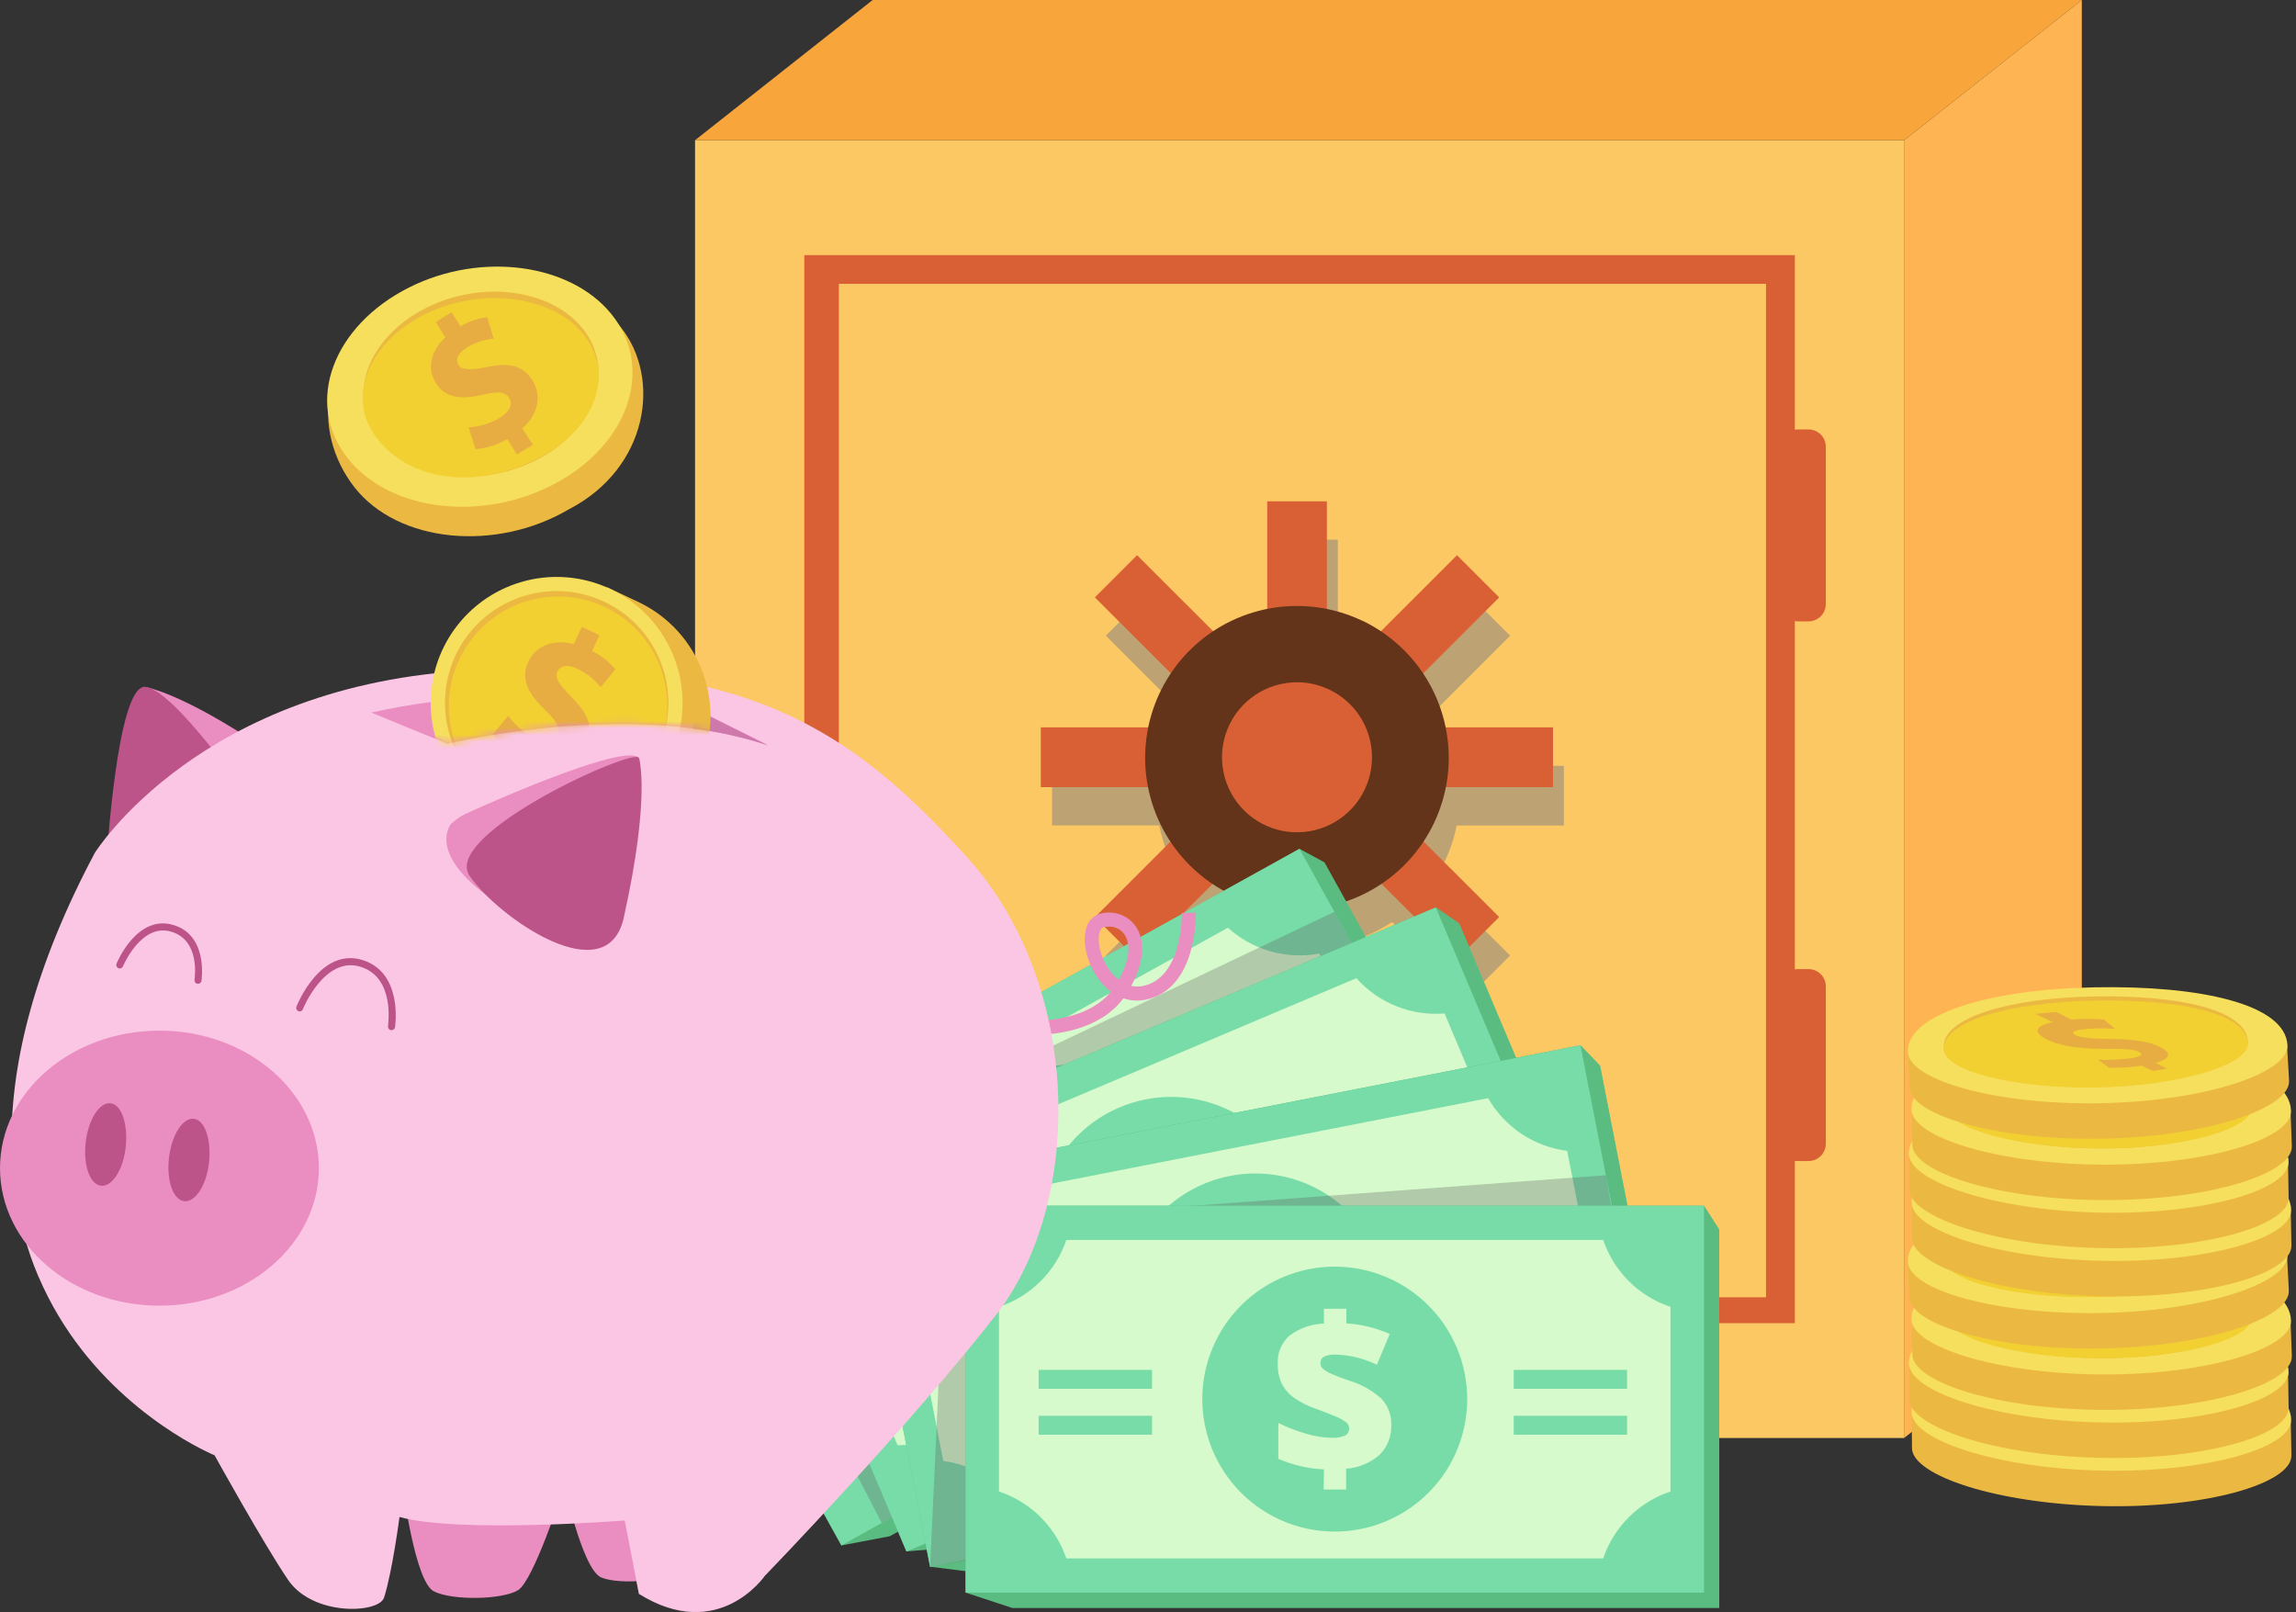 <svg width="339" height="238" viewBox="0 0 339 238" fill="none" xmlns="http://www.w3.org/2000/svg">
<rect x="0" y="0" width="339" height="238" fill="#333333" stroke="none"/>
<path d="M307.373 191.592L281.141 212.291V20.699L307.373 0V191.592Z" fill="#FFB453"/>
<path d="M281.151 20.699H102.621V212.291H281.151V20.699Z" fill="#FCC864"/>
<path d="M281.143 20.699H102.621L128.845 0H307.375L281.143 20.699Z" fill="#F8A63C"/>
<path d="M265.005 195.338V37.664H118.754V195.338H265.005ZM260.748 191.519H123.856V41.905H260.748V191.519Z" fill="#D96034"/>
<path d="M262.867 89.183C262.869 89.859 263.139 90.507 263.617 90.985C264.095 91.463 264.742 91.732 265.418 91.734H267.034C267.708 91.73 268.354 91.46 268.83 90.982C269.306 90.504 269.574 89.858 269.576 89.183V65.941C269.574 65.268 269.306 64.622 268.829 64.146C268.353 63.669 267.707 63.401 267.034 63.398H265.418C264.743 63.398 264.096 63.666 263.617 64.143C263.139 64.619 262.869 65.266 262.867 65.941V89.183Z" fill="#D96034"/>
<path d="M262.867 168.855C262.869 169.531 263.139 170.179 263.617 170.657C264.095 171.135 264.742 171.404 265.418 171.406H267.034C267.708 171.402 268.354 171.131 268.83 170.654C269.306 170.176 269.574 169.53 269.576 168.855V145.605C269.574 144.932 269.305 144.287 268.829 143.812C268.352 143.337 267.706 143.07 267.034 143.07H265.418C264.745 143.07 264.098 143.337 263.62 143.812C263.142 144.287 262.872 144.931 262.867 145.605V168.855Z" fill="#D96034"/>
<g style="mix-blend-mode:multiply" opacity="0.4">
<path d="M230.909 121.865V113.052H215.089C214.52 110.191 213.394 107.469 211.776 105.042L222.966 93.852L216.729 87.624L205.547 98.814C203.118 97.193 200.394 96.067 197.529 95.501V79.672H188.708V95.492C185.846 96.059 183.124 97.185 180.698 98.805L169.508 87.615L163.279 93.844L174.469 105.034C172.851 107.461 171.725 110.183 171.156 113.044H155.336V121.857H171.156C171.727 124.72 172.852 127.444 174.469 129.875L163.279 141.057L169.516 147.294L180.707 136.103C183.129 137.725 185.848 138.852 188.708 139.417V155.245H197.521V139.425C200.384 138.854 203.108 137.729 205.539 136.112L216.721 147.302L222.958 141.065L211.767 129.883C213.385 127.452 214.51 124.728 215.081 121.865H230.909Z" fill="#606B8B"/>
</g>
<path d="M195.911 74.008H187.098V149.589H195.911V74.008Z" fill="#D96034"/>
<path d="M215.122 81.963L161.668 135.398L167.899 141.631L221.352 88.196L215.122 81.963Z" fill="#D96034"/>
<path d="M229.297 107.387H153.707V116.2H229.297V107.387Z" fill="#D96034"/>
<path d="M229.297 107.387H153.707V116.2H229.297V107.387Z" fill="#D96034"/>
<path d="M167.886 81.957L161.656 88.191L215.119 141.617L221.349 135.383L167.886 81.957Z" fill="#D96034"/>
<path d="M213.905 111.821C213.915 116.256 212.609 120.595 210.151 124.288C207.694 127.98 204.197 130.861 200.102 132.565C196.006 134.268 191.498 134.719 187.146 133.859C182.795 132.999 178.797 130.867 175.658 127.734C172.518 124.601 170.379 120.606 169.511 116.257C168.644 111.907 169.086 107.397 170.782 103.299C172.478 99.201 175.352 95.698 179.04 93.234C182.728 90.77 187.064 89.455 191.5 89.457C197.434 89.459 203.126 91.815 207.326 96.007C211.526 100.2 213.892 105.887 213.905 111.821Z" fill="#633419"/>
<path d="M177.255 97.539C180.074 94.718 183.667 92.796 187.578 92.017C191.489 91.238 195.543 91.637 199.228 93.162C202.913 94.688 206.062 97.272 208.278 100.587C210.494 103.903 211.677 107.802 211.677 111.79C211.677 115.778 210.494 119.676 208.278 122.992C206.062 126.307 202.913 128.891 199.228 130.417C195.543 131.942 191.489 132.341 187.578 131.562C183.667 130.783 180.074 128.861 177.255 126.04C173.478 122.26 171.355 117.134 171.355 111.79C171.355 106.445 173.478 101.319 177.255 97.539Z" fill="#633419"/>
<path d="M202.574 111.822C202.569 114.011 201.916 116.15 200.696 117.968C199.476 119.785 197.745 121.201 195.721 122.035C193.697 122.87 191.471 123.085 189.324 122.655C187.178 122.225 185.207 121.169 183.661 119.619C182.114 118.069 181.062 116.096 180.637 113.948C180.211 111.801 180.432 109.575 181.271 107.553C182.11 105.531 183.529 103.803 185.35 102.587C187.171 101.372 189.311 100.723 191.5 100.723C192.956 100.724 194.398 101.012 195.742 101.57C197.087 102.129 198.309 102.947 199.337 103.977C200.366 105.008 201.181 106.232 201.736 107.577C202.292 108.923 202.576 110.366 202.574 111.822Z" fill="#D96034"/>
<g style="mix-blend-mode:multiply" opacity="0.4">
<path d="M201.092 91.566C205.412 95.003 208.307 99.916 209.222 105.36C210.137 110.804 209.006 116.393 206.048 121.053C203.089 125.713 198.511 129.115 193.196 130.602C187.88 132.09 182.202 131.56 177.254 129.113C179.708 131.075 182.549 132.498 185.59 133.289C188.632 134.08 191.805 134.221 194.905 133.703C198.004 133.185 200.96 132.02 203.579 130.283C206.198 128.546 208.421 126.277 210.104 123.623C211.787 120.969 212.892 117.991 213.347 114.881C213.802 111.772 213.596 108.601 212.744 105.577C211.891 102.552 210.41 99.741 208.399 97.327C206.387 94.913 203.889 92.95 201.067 91.566H201.092Z" fill="#633419"/>
</g>
<path d="M222.651 176.169L131.39 226.786L124.225 228.153L96.527 178.207L191.864 125.32L195.55 127.316L222.651 176.169Z" fill="#5ABC80"/>
<g style="mix-blend-mode:multiply" opacity="0.5">
<path d="M195.553 127.316L191.867 125.32L219.565 175.266L222.655 176.169L195.553 127.316Z" fill="#5ABC80"/>
</g>
<path d="M191.86 125.308L96.527 178.195L124.237 228.143L219.569 175.256L191.86 125.308Z" fill="#78DCA8"/>
<path d="M181.3 136.957L111.98 175.406C112.409 177.797 112.279 180.255 111.599 182.588C110.919 184.92 109.709 187.063 108.062 188.85L121.315 212.688C123.706 212.234 126.17 212.342 128.513 213.001C130.855 213.661 133.013 214.855 134.816 216.49L204.103 178.082C203.67 175.687 203.799 173.224 204.478 170.887C205.158 168.55 206.371 166.403 208.021 164.614L194.768 140.775C192.381 141.221 189.923 141.109 187.586 140.446C185.25 139.784 183.098 138.59 181.3 136.957Z" fill="#D6FACB"/>
<path d="M175.148 167.248C177.025 170.63 177.856 174.492 177.538 178.347C177.219 182.202 175.764 185.875 173.358 188.903C170.951 191.931 167.701 194.177 164.018 195.358C160.335 196.539 156.384 196.601 152.666 195.536C148.947 194.472 145.628 192.328 143.128 189.377C140.627 186.426 139.058 182.8 138.619 178.958C138.179 175.115 138.889 171.228 140.659 167.789C142.428 164.349 145.178 161.512 148.56 159.636C150.806 158.39 153.275 157.598 155.826 157.306C158.378 157.015 160.962 157.228 163.431 157.935C165.9 158.642 168.205 159.828 170.216 161.426C172.226 163.024 173.902 165.002 175.148 167.248Z" fill="#78DCA8"/>
<path d="M161.683 186.57C159.609 187.606 157.363 188.251 155.056 188.475L152.489 183.837C153.929 183.781 155.36 183.587 156.763 183.257C158.033 183.002 159.26 182.567 160.407 181.965C161.021 181.67 161.561 181.243 161.989 180.714C162.113 180.528 162.18 180.308 162.18 180.084C162.18 179.86 162.113 179.641 161.989 179.455C161.907 179.301 161.788 179.17 161.644 179.072C161.5 178.974 161.334 178.912 161.161 178.892C160.586 178.82 160.005 178.82 159.43 178.892C158.668 178.966 157.649 179.107 156.382 179.306C155.167 179.517 153.929 179.556 152.704 179.422C151.773 179.319 150.88 178.992 150.103 178.469C149.311 177.875 148.665 177.107 148.215 176.225C147.804 175.572 147.545 174.837 147.456 174.071C147.367 173.306 147.451 172.53 147.701 171.802C148.437 170.114 149.675 168.694 151.246 167.735L150.186 165.821L153.077 164.223L154.12 166.111C156.118 165.158 158.269 164.569 160.473 164.372L161.02 169.267C158.934 169.38 156.894 169.927 155.032 170.874C154.471 171.134 153.982 171.526 153.607 172.017C153.51 172.177 153.458 172.36 153.458 172.547C153.458 172.734 153.51 172.917 153.607 173.077C153.683 173.221 153.788 173.348 153.917 173.448C154.046 173.548 154.194 173.619 154.352 173.657C154.853 173.725 155.36 173.725 155.86 173.657C156.539 173.607 157.442 173.475 158.585 173.268C160.392 172.855 162.269 172.855 164.076 173.268C164.755 173.485 165.383 173.835 165.924 174.297C166.466 174.759 166.911 175.324 167.232 175.96C167.652 176.647 167.925 177.415 168.032 178.213C168.139 179.012 168.078 179.824 167.854 180.598C167.247 182.332 166.082 183.815 164.54 184.814L166.031 187.506L163.141 189.113L161.683 186.57Z" fill="#D6FACB"/>
<path d="M193.701 152.02L179.062 160.141L180.417 162.582L195.055 154.461L193.701 152.02Z" fill="#78DCA8"/>
<path d="M196.994 157.934L182.355 166.055L183.71 168.496L198.348 160.375L196.994 157.934Z" fill="#78DCA8"/>
<path d="M132.362 186.034L117.723 194.152L119.076 196.593L133.716 188.475L132.362 186.034Z" fill="#78DCA8"/>
<path d="M135.651 191.964L121.012 200.082L122.365 202.523L137.005 194.405L135.651 191.964Z" fill="#78DCA8"/>
<g style="mix-blend-mode:multiply" opacity="0.3">
<path d="M219.561 175.262L130.189 224.843L105.887 177.962L197.015 134.609L219.561 175.262Z" fill="#5A5A5A"/>
</g>
<path d="M237.221 187.772L141.106 228.432L133.842 229.029L111.586 176.424L212 133.949L215.454 136.326L237.221 187.772Z" fill="#5ABC80"/>
<g style="mix-blend-mode:multiply" opacity="0.5">
<path d="M215.454 136.326L212 133.949L234.248 186.554L237.221 187.772L215.454 136.326Z" fill="#5ABC80"/>
</g>
<path d="M211.991 133.963L111.578 176.441L133.832 229.047L234.245 186.569L211.991 133.963Z" fill="#78DCA8"/>
<path d="M200.265 144.406L127.26 175.285C127.436 177.713 127.047 180.149 126.123 182.401C125.199 184.653 123.765 186.66 121.934 188.264L132.527 213.37C134.953 213.172 137.391 213.54 139.65 214.444C141.91 215.348 143.928 216.764 145.548 218.58L218.554 187.701C218.388 185.279 218.785 182.852 219.713 180.609C220.641 178.366 222.076 176.368 223.905 174.771L213.286 149.616C210.86 149.814 208.422 149.446 206.163 148.542C203.904 147.638 201.885 146.222 200.265 144.406Z" fill="#D6FACB"/>
<path d="M190.935 173.875C192.441 177.438 192.858 181.367 192.131 185.166C191.404 188.965 189.568 192.463 186.853 195.218C184.138 197.973 180.667 199.861 176.879 200.644C173.092 201.426 169.157 201.068 165.572 199.614C161.988 198.16 158.916 195.676 156.743 192.476C154.571 189.276 153.396 185.503 153.368 181.636C153.339 177.768 154.459 173.979 156.584 170.747C158.709 167.515 161.745 164.986 165.307 163.48C167.673 162.479 170.212 161.954 172.78 161.934C175.348 161.915 177.895 162.402 180.275 163.367C182.655 164.332 184.822 165.757 186.651 167.56C188.48 169.363 189.935 171.509 190.935 173.875Z" fill="#78DCA8"/>
<path d="M175.492 191.669C173.311 192.477 171.001 192.878 168.675 192.854L166.613 187.967C168.052 188.063 169.496 188.025 170.928 187.851C172.218 187.727 173.485 187.42 174.688 186.94C175.313 186.712 175.879 186.346 176.345 185.871C176.493 185.702 176.587 185.493 176.615 185.27C176.643 185.047 176.604 184.821 176.502 184.621C176.437 184.457 176.332 184.312 176.198 184.198C176.064 184.084 175.904 184.005 175.732 183.966C175.169 183.845 174.594 183.787 174.018 183.792C173.247 183.792 172.22 183.792 170.945 183.883C169.715 183.967 168.479 183.875 167.275 183.61C166.363 183.404 165.512 182.987 164.79 182.392C164.063 181.715 163.496 180.883 163.134 179.957C162.795 179.265 162.614 178.506 162.606 177.735C162.597 176.964 162.761 176.201 163.084 175.501C163.994 173.901 165.377 172.622 167.043 171.84L166.215 169.827L169.263 168.535L170.091 170.523C172.18 169.79 174.381 169.431 176.594 169.463V174.433C174.506 174.32 172.417 174.647 170.464 175.393C169.899 175.59 169.389 175.916 168.973 176.346C168.858 176.492 168.787 176.667 168.766 176.851C168.746 177.036 168.777 177.222 168.857 177.39C168.916 177.542 169.008 177.68 169.125 177.795C169.242 177.909 169.382 177.997 169.536 178.052C170.025 178.184 170.529 178.25 171.036 178.251C171.715 178.251 172.626 178.251 173.786 178.152C175.627 177.941 177.493 178.148 179.244 178.756C179.895 179.045 180.482 179.461 180.971 179.978C181.46 180.496 181.841 181.105 182.093 181.771C182.44 182.499 182.63 183.291 182.653 184.097C182.676 184.903 182.53 185.705 182.226 186.451C181.439 188.113 180.118 189.463 178.474 190.286L179.675 193.127L176.627 194.411L175.492 191.669Z" fill="#D6FACB"/>
<path d="M210.987 160.693L195.57 167.215L196.658 169.786L212.075 163.264L210.987 160.693Z" fill="#78DCA8"/>
<path d="M213.624 166.943L198.207 173.465L199.295 176.036L214.712 169.514L213.624 166.943Z" fill="#78DCA8"/>
<path d="M146.378 188.021L130.961 194.543L132.048 197.114L147.465 190.592L146.378 188.021Z" fill="#78DCA8"/>
<path d="M149.024 194.27L133.605 200.789L134.693 203.36L150.111 196.841L149.024 194.27Z" fill="#78DCA8"/>
<path d="M246.979 212.157L144.561 232.202L137.33 231.291L126.363 175.24L233.354 154.301L236.253 157.332L246.979 212.157Z" fill="#5ABC80"/>
<g style="mix-blend-mode:multiply" opacity="0.5">
<path d="M236.254 157.332L233.355 154.301L244.322 210.351L246.981 212.157L236.254 157.332Z" fill="#5ABC80"/>
</g>
<path d="M233.351 154.32L126.352 175.254L137.319 231.31L244.318 210.376L233.351 154.32Z" fill="#78DCA8"/>
<path d="M219.717 162.121L141.924 177.345C141.596 179.755 140.715 182.057 139.348 184.069C137.981 186.081 136.167 187.748 134.047 188.941L139.282 215.695C141.696 216.001 144.006 216.862 146.031 218.212C148.056 219.561 149.741 221.362 150.952 223.473L228.745 208.249C229.074 205.838 229.957 203.536 231.325 201.524C232.693 199.512 234.509 197.844 236.631 196.653L231.388 169.899C228.974 169.593 226.663 168.731 224.638 167.382C222.613 166.032 220.929 164.232 219.717 162.121Z" fill="#D6FACB"/>
<path d="M204.542 189.042C205.284 192.838 204.884 196.768 203.392 200.337C201.9 203.905 199.384 206.951 196.162 209.089C192.939 211.228 189.155 212.362 185.287 212.35C181.42 212.338 177.643 211.179 174.434 209.021C171.225 206.862 168.728 203.8 167.259 200.223C165.79 196.645 165.414 192.712 166.18 188.921C166.946 185.13 168.819 181.652 171.562 178.925C174.305 176.199 177.794 174.346 181.59 173.603C184.111 173.109 186.704 173.117 189.222 173.626C191.74 174.134 194.133 175.134 196.264 176.568C198.396 178.002 200.224 179.841 201.644 181.982C203.064 184.122 204.049 186.521 204.542 189.042Z" fill="#78DCA8"/>
<path d="M185.772 203.281C183.471 203.628 181.126 203.547 178.855 203.041L177.845 197.84C179.231 198.231 180.651 198.489 182.086 198.61C183.374 198.755 184.676 198.719 185.954 198.502C186.626 198.405 187.27 198.165 187.842 197.798C188.02 197.662 188.154 197.476 188.226 197.263C188.298 197.051 188.306 196.822 188.248 196.605C188.22 196.427 188.148 196.259 188.04 196.114C187.932 195.97 187.79 195.854 187.627 195.777C187.099 195.533 186.543 195.358 185.97 195.255C185.219 195.09 184.209 194.907 182.939 194.709C181.72 194.537 180.532 194.194 179.41 193.69C178.559 193.301 177.813 192.717 177.232 191.983C176.658 191.175 176.278 190.246 176.122 189.267C175.927 188.522 175.901 187.743 176.044 186.987C176.187 186.23 176.497 185.515 176.95 184.893C178.171 183.513 179.788 182.544 181.58 182.119L181.158 179.973L184.397 179.344L184.811 181.456C187.004 181.169 189.231 181.272 191.387 181.762L190.402 186.591C188.382 186.05 186.27 185.943 184.206 186.277C183.595 186.349 183.012 186.571 182.508 186.923C182.365 187.042 182.258 187.2 182.2 187.377C182.141 187.554 182.133 187.744 182.177 187.925C182.2 188.093 182.26 188.254 182.351 188.397C182.443 188.54 182.564 188.662 182.707 188.753C183.156 188.984 183.636 189.151 184.132 189.25C184.794 189.407 185.697 189.565 186.848 189.722C188.692 189.894 190.473 190.48 192.058 191.437C192.637 191.852 193.128 192.379 193.5 192.986C193.873 193.594 194.12 194.269 194.228 194.974C194.415 195.757 194.438 196.57 194.295 197.363C194.152 198.155 193.848 198.91 193.4 199.579C192.282 201.039 190.712 202.087 188.936 202.561L189.524 205.584L186.368 206.247L185.772 203.281Z" fill="#D6FACB"/>
<path d="M226.87 180.282L210.441 183.496L210.977 186.235L227.406 183.021L226.87 180.282Z" fill="#78DCA8"/>
<path d="M228.163 186.942L211.734 190.156L212.27 192.896L228.699 189.681L228.163 186.942Z" fill="#78DCA8"/>
<path d="M158.022 193.755L141.594 196.969L142.13 199.708L158.558 196.494L158.022 193.755Z" fill="#78DCA8"/>
<path d="M159.315 200.415L142.887 203.629L143.423 206.368L159.851 203.154L159.315 200.415Z" fill="#78DCA8"/>
<g style="mix-blend-mode:multiply" opacity="0.3">
<path d="M243.859 212.774L137.332 231.294L139.668 180.702L237.108 173.496L243.859 212.774Z" fill="#5A5A5A"/>
</g>
<path d="M253.847 237.393H149.491L142.566 235.115V177.996H251.586L253.847 181.525V237.393Z" fill="#5ABC80"/>
<g style="mix-blend-mode:multiply" opacity="0.5">
<path d="M253.843 181.525L251.582 177.996V235.115L253.843 237.393V181.525Z" fill="#5ABC80"/>
</g>
<path d="M251.594 177.996H142.566V235.115H251.594V177.996Z" fill="#78DCA8"/>
<path d="M236.707 183.055H157.44C156.658 185.356 155.353 187.445 153.629 189.158C151.905 190.871 149.807 192.162 147.5 192.928V220.187C149.808 220.954 151.906 222.246 153.631 223.96C155.355 225.675 156.659 227.765 157.44 230.069H236.707C237.488 227.765 238.791 225.675 240.516 223.96C242.241 222.246 244.339 220.954 246.647 220.187V192.928C244.34 192.162 242.242 190.871 240.518 189.158C238.793 187.445 237.489 185.356 236.707 183.055Z" fill="#D6FACB"/>
<path d="M216.631 206.548C216.631 210.416 215.485 214.197 213.336 217.413C211.187 220.629 208.133 223.135 204.559 224.616C200.986 226.096 197.054 226.483 193.26 225.728C189.467 224.974 185.982 223.111 183.247 220.376C180.512 217.641 178.65 214.157 177.895 210.363C177.141 206.57 177.528 202.638 179.008 199.064C180.488 195.491 182.995 192.437 186.211 190.288C189.427 188.139 193.208 186.992 197.076 186.992C202.261 186.994 207.234 189.055 210.901 192.722C214.568 196.389 216.629 201.362 216.631 206.548Z" fill="#78DCA8"/>
<path d="M195.477 216.925C193.155 216.818 190.873 216.288 188.743 215.359V210.067C190.032 210.714 191.38 211.238 192.768 211.632C194.002 212.02 195.285 212.232 196.578 212.262C197.257 212.303 197.936 212.193 198.566 211.939C198.768 211.84 198.936 211.683 199.048 211.488C199.161 211.293 199.212 211.07 199.196 210.845C199.195 210.671 199.154 210.499 199.075 210.344C198.996 210.188 198.881 210.054 198.74 209.951C198.272 209.612 197.762 209.334 197.224 209.122C196.52 208.816 195.568 208.443 194.358 208.004C193.182 207.609 192.067 207.051 191.045 206.348C190.283 205.805 189.664 205.086 189.24 204.252C188.83 203.348 188.634 202.362 188.668 201.37C188.616 200.599 188.737 199.827 189.024 199.11C189.311 198.393 189.755 197.75 190.325 197.228C191.808 196.093 193.61 195.453 195.477 195.398V193.211H198.79V195.365C201 195.503 203.168 196.033 205.193 196.93L203.296 201.477C201.416 200.561 199.364 200.05 197.274 199.978C196.659 199.932 196.042 200.037 195.477 200.285C195.315 200.376 195.182 200.511 195.092 200.673C195.001 200.835 194.957 201.018 194.963 201.204C194.958 201.369 194.989 201.532 195.054 201.684C195.118 201.835 195.214 201.971 195.336 202.082C195.733 202.393 196.171 202.65 196.636 202.844C197.258 203.126 198.111 203.449 199.204 203.821C200.982 204.348 202.618 205.268 203.992 206.513C204.473 207.033 204.847 207.644 205.092 208.309C205.336 208.974 205.446 209.682 205.416 210.39C205.447 211.193 205.312 211.995 205.02 212.744C204.727 213.494 204.284 214.175 203.718 214.747C202.337 215.97 200.589 216.701 198.748 216.826V219.899H195.435L195.477 216.925Z" fill="#D6FACB"/>
<path d="M240.236 202.234H223.496V205.026H240.236V202.234Z" fill="#78DCA8"/>
<path d="M240.236 209.012H223.496V211.803H240.236V209.012Z" fill="#78DCA8"/>
<path d="M170.091 202.234H153.352V205.026H170.091V202.234Z" fill="#78DCA8"/>
<path d="M170.091 209.012H153.352V211.803H170.091V209.012Z" fill="#78DCA8"/>
<path d="M338.209 208.94L338.325 214.887C338.325 218.987 325.851 222.681 310.387 222.342C294.922 222.002 282.341 217.844 282.299 213.785L282.258 208.542C282.258 208.542 310.345 201.941 338.209 208.94Z" fill="#EBB941"/>
<path d="M338.275 209.645C338.317 213.745 325.851 217.431 310.337 217.1C294.823 216.768 282.291 212.602 282.258 208.502C282.2 202.828 294.682 199.656 310.188 199.971C325.694 200.285 338.226 203.532 338.275 209.645Z" fill="#F6DF5C"/>
<path d="M332.459 208.885C332.459 212.091 322.461 214.982 310.095 214.742C297.729 214.501 287.615 211.23 287.582 208.024C287.582 203.584 297.58 201.108 309.946 201.348C322.312 201.588 332.417 204.106 332.459 208.885Z" fill="#EBB941"/>
<path d="M332.458 209.132C332.458 212.196 322.461 214.93 310.095 214.739C297.728 214.549 287.615 211.426 287.59 208.32C287.59 204.079 297.579 201.694 309.954 201.926C322.328 202.158 332.425 204.584 332.458 209.132Z" fill="#F2D031"/>
<path d="M318.272 212.669L316.665 211.841C315.072 212.011 313.468 212.047 311.869 211.948L310.27 210.714C311.925 210.846 313.588 210.829 315.24 210.665C316.565 210.507 317.087 210.192 316.383 209.795C315.679 209.397 314.495 209.256 312.159 209.182C308.597 209.083 305.433 208.718 303.114 207.567C300.795 206.415 300.977 205.405 303.801 204.908L301.316 203.591L304.356 203.434L306.568 204.626C308.174 204.551 309.783 204.606 311.38 204.792L312.962 206.225C311.425 206.053 309.876 206.015 308.332 206.109C306.468 206.25 306.518 206.647 307.181 206.987C307.843 207.327 309.376 207.55 312.258 207.708C316.043 207.89 318.147 208.362 319.663 209.265C321.179 210.168 320.922 210.988 318.744 211.485L320.4 212.387L318.272 212.669Z" fill="#E7AD42"/>
<path d="M337.873 202.59C337.873 206.69 325.374 210.343 309.91 209.986C294.446 209.63 281.872 205.414 281.855 201.273C281.855 195.599 294.338 192.468 309.819 192.824C325.299 193.18 337.84 196.477 337.873 202.59Z" fill="#F6DF5C"/>
<path d="M337.813 201.877L337.912 207.824C337.912 211.965 325.413 215.577 309.949 215.221C294.485 214.864 281.912 210.632 281.887 206.54V201.305C281.887 201.305 309.974 194.787 337.813 201.877Z" fill="#EBB941"/>
<path d="M337.873 202.59C337.873 206.69 325.374 210.343 309.91 209.986C294.446 209.63 281.872 205.414 281.855 201.273C281.855 195.599 294.338 192.468 309.819 192.824C325.299 193.18 337.84 196.477 337.873 202.59Z" fill="#F6DF5C"/>
<path d="M332.062 201.814C332.062 205.019 322.04 207.877 309.648 207.612C297.257 207.347 287.177 204.026 287.16 200.828C287.16 196.389 297.174 193.945 309.574 194.202C321.973 194.459 332.037 197.035 332.062 201.814Z" fill="#EBB941"/>
<path d="M332.062 202.055C332.062 205.128 322.04 207.853 309.648 207.597C297.257 207.34 287.177 204.176 287.16 201.111C287.16 196.862 297.174 194.485 309.574 194.783C321.973 195.081 332.037 197.491 332.062 202.055Z" fill="#F2D031"/>
<path d="M317.86 205.547L316.254 204.719C314.661 204.887 313.056 204.92 311.458 204.819L309.859 203.576C311.513 203.72 313.175 203.72 314.829 203.576C316.154 203.419 316.676 203.096 315.98 202.748C315.284 202.4 314.092 202.193 311.764 202.118C308.194 202.011 305.03 201.638 302.711 200.462C300.392 199.286 300.591 198.292 303.407 197.803L300.922 196.478L303.962 196.32L306.165 197.521C307.774 197.458 309.386 197.519 310.986 197.704L312.559 199.145C311.023 198.965 309.473 198.924 307.929 199.021C306.066 199.153 306.115 199.542 306.778 199.89C307.441 200.238 308.973 200.453 311.855 200.627C315.632 200.826 317.736 201.298 319.252 202.201C320.768 203.104 320.511 203.932 318.333 204.429L319.989 205.332L317.86 205.547Z" fill="#E7AD42"/>
<path d="M338.17 194.267L338.385 200.214C338.485 204.314 326.044 208.199 310.563 208.141C295.082 208.083 282.451 204.09 282.351 199.99L282.219 194.755C282.219 194.755 310.207 187.707 338.17 194.267Z" fill="#EBB941"/>
<path d="M338.262 194.98C338.361 199.08 325.912 202.965 310.44 202.907C294.967 202.849 282.278 198.857 282.22 194.757C282.087 189.083 294.545 185.72 310.017 185.778C325.49 185.836 338.113 188.851 338.262 194.98Z" fill="#F6DF5C"/>
<path d="M332.423 194.307C332.498 197.512 322.525 200.56 310.117 200.511C297.709 200.461 287.588 197.363 287.505 194.158C287.397 189.726 297.386 187.084 309.794 187.125C322.202 187.167 332.307 189.528 332.423 194.307Z" fill="#EBB941"/>
<path d="M332.422 194.557C332.505 197.622 322.483 200.546 310.117 200.521C297.75 200.496 287.595 197.531 287.512 194.466C287.413 190.217 297.402 187.682 309.802 187.707C322.201 187.732 332.315 189.985 332.422 194.557Z" fill="#F2D031"/>
<path d="M318.304 198.326L316.648 197.498C315.057 197.689 313.453 197.753 311.852 197.688L310.195 196.471C311.852 196.577 313.515 196.536 315.165 196.347C316.49 196.164 317.004 195.841 316.291 195.46C315.579 195.079 314.403 194.947 312.067 194.914C308.506 194.872 305.333 194.557 302.956 193.439C300.579 192.321 300.794 191.311 303.602 190.772L301.117 189.497L304.157 189.281L306.385 190.449C307.992 190.349 309.604 190.376 311.206 190.532L312.804 191.94C311.265 191.794 309.716 191.78 308.174 191.899C306.311 192.073 306.369 192.462 307.039 192.793C307.71 193.125 309.243 193.315 312.125 193.439C315.91 193.564 318.023 193.994 319.58 194.872C321.137 195.75 320.872 196.578 318.702 197.109L320.358 197.978L318.304 198.326Z" fill="#E7AD42"/>
<path d="M337.635 184.577L337.942 190.507C338.14 194.649 325.782 198.79 310.318 199.072C294.854 199.353 282.115 195.651 281.924 191.559L281.676 186.324C281.676 186.324 309.523 178.654 337.635 184.577Z" fill="#EBB941"/>
<path d="M337.737 185.292C337.928 189.384 325.57 193.575 310.097 193.84C294.625 194.105 281.935 190.436 281.711 186.336C281.438 180.67 293.821 177.018 309.294 176.728C324.766 176.438 337.447 179.188 337.737 185.292Z" fill="#F6DF5C"/>
<path d="M331.89 184.748C332.039 187.946 322.132 191.217 309.733 191.458C297.333 191.698 287.137 188.815 286.988 185.61C286.772 181.178 296.704 178.321 309.103 178.081C321.503 177.84 331.666 179.977 331.89 184.748Z" fill="#EBB941"/>
<path d="M331.901 185.003C332.05 188.059 322.135 191.207 309.736 191.472C297.336 191.737 287.148 188.987 286.999 185.922C286.8 181.681 296.731 178.923 309.131 178.666C321.531 178.409 331.685 180.43 331.901 185.003Z" fill="#F2D031"/>
<path d="M317.859 189.085L316.203 188.306C314.617 188.53 313.016 188.63 311.415 188.604L309.758 187.428C311.419 187.491 313.082 187.411 314.728 187.188C316.037 186.981 316.55 186.641 315.83 186.277C315.109 185.912 313.933 185.805 311.597 185.821C308.027 185.821 304.855 185.614 302.486 184.554C300.117 183.494 300.274 182.483 303.074 181.87L300.531 180.653L303.563 180.371L305.816 181.481C307.42 181.357 309.032 181.357 310.636 181.481L312.293 182.856C310.751 182.745 309.201 182.767 307.663 182.922C305.807 183.138 305.874 183.527 306.553 183.842C307.232 184.156 308.764 184.314 311.655 184.372C315.432 184.413 317.561 184.794 319.11 185.639C320.659 186.484 320.435 187.296 318.282 187.892L319.938 188.72L317.859 189.085Z" fill="#E7AD42"/>
<path d="M338.209 177.97L338.325 183.917C338.325 188.059 325.851 191.703 310.387 191.372C294.922 191.04 282.341 186.882 282.299 182.782L282.258 177.548C282.258 177.548 310.345 170.963 338.209 177.97Z" fill="#EBB941"/>
<path d="M338.275 178.675C338.317 182.767 325.851 186.461 310.337 186.13C294.823 185.799 282.291 181.641 282.258 177.541C282.2 171.858 294.682 168.694 310.188 169.001C325.694 169.307 338.226 172.563 338.275 178.675Z" fill="#F6DF5C"/>
<path d="M332.459 177.908C332.459 181.113 322.461 184.004 310.095 183.772C297.729 183.54 287.615 180.26 287.582 177.055C287.582 172.615 297.58 170.139 309.946 170.37C322.312 170.602 332.417 173.112 332.459 177.908Z" fill="#EBB941"/>
<path d="M332.458 178.154C332.458 181.219 322.461 183.952 310.095 183.77C297.728 183.588 287.615 180.415 287.59 177.351C287.59 173.11 297.579 170.724 309.954 170.948C322.328 171.172 332.425 173.582 332.458 178.154Z" fill="#F2D031"/>
<path d="M318.272 181.704L316.665 180.875C315.072 181.044 313.468 181.082 311.869 180.991L310.27 179.741C311.925 179.864 313.588 179.847 315.24 179.691C316.565 179.533 317.087 179.21 316.383 178.821C315.679 178.432 314.495 178.274 312.159 178.208C308.597 178.109 305.433 177.744 303.114 176.552C300.795 175.359 300.977 174.381 303.801 173.885L301.316 172.576L304.356 172.41L306.568 173.611C308.174 173.538 309.783 173.59 311.38 173.769L312.962 175.202C311.425 175.03 309.876 174.993 308.332 175.094C306.468 175.235 306.518 175.624 307.181 175.972C307.843 176.32 309.376 176.527 312.258 176.684C316.043 176.875 318.147 177.338 319.663 178.241C321.179 179.144 320.922 179.964 318.744 180.469L320.4 181.364L318.272 181.704Z" fill="#E7AD42"/>
<path d="M337.873 171.615C337.873 175.715 325.374 179.368 309.91 179.012C294.446 178.656 281.872 174.431 281.855 170.331C281.855 164.658 294.338 161.527 309.819 161.883C325.299 162.239 337.84 165.511 337.873 171.615Z" fill="#F6DF5C"/>
<path d="M337.813 170.907L337.912 176.854C337.912 180.945 325.413 184.598 309.949 184.25C294.485 183.902 281.912 179.662 281.887 175.562V170.327C281.887 170.327 309.974 163.816 337.813 170.907Z" fill="#EBB941"/>
<path d="M337.873 171.615C337.873 175.715 325.374 179.368 309.91 179.012C294.446 178.656 281.872 174.431 281.855 170.331C281.855 164.658 294.338 161.527 309.819 161.883C325.299 162.239 337.84 165.511 337.873 171.615Z" fill="#F6DF5C"/>
<path d="M332.062 170.834C332.062 174.039 322.04 176.897 309.648 176.632C297.257 176.367 287.177 173.046 287.16 169.84C287.16 165.4 297.174 162.957 309.574 163.214C321.973 163.47 332.037 166.055 332.062 170.834Z" fill="#EBB941"/>
<path d="M332.062 171.083C332.062 174.148 322.04 176.881 309.648 176.624C297.257 176.368 287.177 173.203 287.16 170.13C287.16 165.89 297.174 163.504 309.574 163.802C321.973 164.101 332.037 166.486 332.062 171.083Z" fill="#F2D031"/>
<path d="M317.86 174.582L316.254 173.753C314.66 173.912 313.056 173.946 311.458 173.853L309.859 172.602C311.512 172.75 313.176 172.75 314.829 172.602C316.154 172.445 316.676 172.13 315.98 171.732C315.284 171.335 314.092 171.186 311.764 171.103C308.194 170.995 305.03 170.622 302.711 169.446C300.392 168.27 300.591 167.276 303.407 166.787L300.922 165.462L303.962 165.305L306.165 166.514C307.774 166.449 309.386 166.507 310.986 166.688L312.559 168.137C311.023 167.954 309.473 167.91 307.929 168.005C306.066 168.146 306.115 168.535 306.778 168.883C307.441 169.231 308.973 169.446 311.855 169.62C315.632 169.811 317.736 170.283 319.252 171.194C320.768 172.105 320.511 172.917 318.333 173.414L319.989 174.316L317.86 174.582Z" fill="#E7AD42"/>
<path d="M338.17 163.296L338.385 169.243C338.485 173.335 326.044 177.228 310.563 177.17C295.082 177.112 282.451 173.111 282.351 169.02L282.219 163.776C282.219 163.776 310.207 156.736 338.17 163.296Z" fill="#EBB941"/>
<path d="M338.262 164.008C338.361 168.149 325.912 172.001 310.44 171.935C294.967 171.868 282.278 167.884 282.22 163.784C282.087 158.119 294.545 154.747 310.017 154.805C325.49 154.863 338.113 157.903 338.262 164.008Z" fill="#F6DF5C"/>
<path d="M332.423 163.33C332.498 166.536 322.525 169.584 310.117 169.542C297.709 169.501 287.588 166.386 287.505 163.181C287.397 158.75 297.386 156.116 309.794 156.149C322.202 156.182 332.307 158.559 332.423 163.33Z" fill="#EBB941"/>
<path d="M332.422 163.577C332.505 166.641 322.483 169.565 310.117 169.54C297.75 169.515 287.595 166.55 287.512 163.486C287.413 159.236 297.402 156.71 309.802 156.727C322.201 156.743 332.315 159.029 332.422 163.577Z" fill="#F2D031"/>
<path d="M318.304 167.318L316.648 166.49C315.057 166.681 313.453 166.745 311.852 166.681L310.195 165.471C311.852 165.574 313.515 165.532 315.165 165.347C316.49 165.165 317.004 164.842 316.291 164.461C315.579 164.08 314.403 163.939 312.067 163.914C308.506 163.864 305.333 163.55 302.956 162.44C300.579 161.33 300.794 160.311 303.602 159.764L301.117 158.489L304.157 158.273L306.385 159.441C307.992 159.341 309.604 159.368 311.206 159.524L312.804 160.941C311.266 160.786 309.716 160.769 308.174 160.891C306.311 161.073 306.369 161.462 307.039 161.794C307.71 162.125 309.243 162.316 312.125 162.431C315.91 162.556 318.023 162.986 319.58 163.864C321.137 164.742 320.872 165.571 318.702 166.109L320.358 166.937L318.304 167.318Z" fill="#E7AD42"/>
<path d="M337.637 153.606L337.977 159.545C338.176 163.637 325.817 167.828 310.353 168.101C294.889 168.374 282.15 164.68 281.959 160.589L281.711 155.362C281.711 155.362 309.525 147.675 337.637 153.606Z" fill="#EBB941"/>
<path d="M337.737 154.311C337.928 158.411 325.57 162.594 310.097 162.868C294.625 163.141 281.935 159.455 281.711 155.363C281.438 149.69 293.821 146.045 309.294 145.755C324.766 145.465 337.447 148.207 337.737 154.311Z" fill="#F6DF5C"/>
<path d="M331.89 153.772C332.039 156.969 322.132 160.249 309.733 160.489C297.333 160.729 287.137 157.847 286.988 154.642C286.772 150.21 296.704 147.344 309.103 147.104C321.503 146.864 331.666 149.001 331.89 153.772Z" fill="#EBB941"/>
<path d="M331.901 154.062C332.05 157.126 322.135 160.274 309.736 160.531C297.336 160.787 287.148 158.046 286.999 154.981C286.8 150.74 296.731 147.982 309.131 147.725C321.531 147.468 331.685 149.448 331.901 154.062Z" fill="#F2D031"/>
<path d="M317.859 158.104L316.203 157.326C314.617 157.554 313.016 157.654 311.415 157.624L309.758 156.448C311.419 156.515 313.082 156.435 314.728 156.207C316.037 156 316.55 155.661 315.83 155.296C315.109 154.932 313.933 154.824 311.597 154.841C308.027 154.882 304.855 154.642 302.486 153.582C300.117 152.522 300.274 151.503 303.074 150.89L300.531 149.672L303.563 149.391L305.816 150.509C307.42 150.381 309.032 150.381 310.636 150.509L312.293 151.884C310.751 151.769 309.201 151.791 307.663 151.95C305.807 152.165 305.874 152.546 306.553 152.869C307.232 153.192 308.764 153.342 311.655 153.391C315.432 153.433 317.561 153.814 319.11 154.659C320.659 155.503 320.435 156.315 318.282 156.92L319.938 157.748L317.859 158.104Z" fill="#E7AD42"/>
<path d="M91.616 48.26C97.696 55.781 95.758 69.091 83.996 75.187C73.179 81.54 58.775 80.157 52.331 71.932C45.886 63.707 46.532 50.132 61.442 46.827C72.118 41.459 85.578 40.805 91.616 48.26Z" fill="#EBB941"/>
<path d="M90.284 46.388C96.372 53.909 93.283 64.768 82.937 70.839C72.12 77.192 57.724 75.809 51.288 67.584C44.853 59.359 49.234 48.044 60.408 42.437C71.093 37.07 84.279 38.933 90.284 46.388Z" fill="#F6DF5C"/>
<path d="M85.994 48.451C90.682 54.249 88.305 62.607 80.337 67.286C72.004 72.182 60.905 71.13 55.944 64.802C50.982 58.473 54.345 49.76 62.951 45.436C71.184 41.303 81.347 42.703 85.994 48.451Z" fill="#EBB941"/>
<path d="M85.829 48.967C90.617 54.368 88.546 62.386 80.636 67.008C71.442 72.375 60.89 71.456 55.655 64.713C50.859 58.559 54.669 50.135 63.25 46.151C71.326 42.416 81.174 43.708 85.829 48.967Z" fill="#F2D031"/>
<path d="M76.309 67.091L74.901 64.822C73.467 65.663 71.862 66.172 70.205 66.313L69.194 63.083C70.825 62.997 72.41 62.51 73.808 61.666C75.166 60.838 75.771 59.728 75.183 58.767C74.595 57.806 73.526 57.757 71.365 58.262C68.275 58.982 65.782 58.875 64.349 56.556C63.04 54.46 63.521 51.892 65.749 49.805L64.341 47.535L66.676 46.086L67.977 48.181C69.188 47.46 70.537 46.997 71.936 46.823L72.889 49.987C71.492 50.124 70.144 50.574 68.946 51.304C67.397 52.273 67.289 53.251 67.728 53.922C68.167 54.593 69.385 54.692 71.87 54.195C75.34 53.433 77.295 54.038 78.629 56.183C79.962 58.328 79.573 61.053 77.121 63.24L78.687 65.675L76.309 67.091Z" fill="#E7AD42"/>
<path d="M21.322 101.408C21.322 101.408 27.493 102.153 42.791 113.095C52.358 119.937 32.206 128.004 24.445 128.617C16.683 129.23 19.45 100.695 21.322 101.408Z" fill="#EA8DC1"/>
<path d="M36.976 118.125C36.976 118.125 25.38 101.336 21.321 101.41C17.262 101.485 15.738 127.046 15.738 127.046C15.738 127.046 22.315 130.732 28.072 127.336C31.729 125.017 34.782 121.859 36.976 118.125Z" fill="#BC5389"/>
<path d="M152.539 152.787C151.595 152.787 150.982 152.729 150.883 152.72L151.082 150.666C151.173 150.666 159.895 151.453 164.044 146.392C163.564 146.036 163.123 145.631 162.727 145.183C160.632 142.798 159.621 139.136 160.441 136.859C160.601 136.334 160.904 135.864 161.317 135.502C161.73 135.141 162.236 134.902 162.777 134.813C163.712 134.622 164.683 134.712 165.568 135.071C166.452 135.431 167.21 136.044 167.747 136.834C169.147 138.971 168.865 142.16 167.018 145.547C167.61 145.675 168.223 145.675 168.815 145.547C174.688 144.264 174.497 134.879 174.497 134.78L176.56 134.722C176.56 135.177 176.775 145.904 169.254 147.56C168.133 147.812 166.964 147.752 165.875 147.386C162.272 152.182 155.637 152.787 152.539 152.787ZM163.738 136.801C163.527 136.801 163.317 136.818 163.108 136.85C162.868 136.85 162.578 136.999 162.379 137.546C161.883 138.929 162.545 141.845 164.276 143.816C164.551 144.123 164.856 144.4 165.187 144.645C166.72 141.911 167.051 139.451 166.016 137.944C165.763 137.577 165.421 137.28 165.023 137.08C164.625 136.881 164.183 136.784 163.738 136.801Z" fill="#EA8DC1"/>
<path d="M82.956 220.403C82.956 220.403 78.765 233.357 76.487 234.757C74.21 236.157 66.863 236.331 64.063 234.931C61.263 233.531 59.516 219.707 59.516 219.707C59.516 219.707 78.061 220.403 82.956 220.403Z" fill="#EA8DC1"/>
<path d="M106.487 216.926C106.487 216.926 103.315 230.178 101.153 231.744C98.991 233.309 91.686 234.063 88.787 232.887C85.888 231.711 83.055 218.069 83.055 218.069C83.055 218.069 101.6 217.315 106.487 216.926Z" fill="#EA8DC1"/>
<path d="M14.001 125.904C14.001 125.904 29.581 100.881 70.01 98.951C110.439 97.021 125.845 107.88 142.817 126.608C159.788 145.335 160.145 177.357 147.016 194.163C133.888 210.969 112.89 232.67 112.89 232.67C112.89 232.67 106.065 242.61 94.337 235.288L92.241 224.47C92.241 224.47 67.732 226.4 58.985 223.949C58.985 223.949 57.933 232 56.707 235.851C55.962 238.203 46.205 238.651 42.527 233.225C38.849 227.8 31.685 214.846 31.685 214.846C31.685 214.846 -21.699 193.103 14.001 125.904Z" fill="#FBC6E4"/>
<path d="M85.474 140.138C85.474 140.138 96.026 115.206 94.345 111.934C92.754 109.624 74.259 117.6 68.593 120.217C67.863 120.599 67.189 121.078 66.589 121.642C66.589 121.642 63.126 125.684 71.799 132.145C79.204 139.252 85.474 140.138 85.474 140.138Z" fill="#EA8DC1"/>
<path d="M94.342 111.935C94.342 111.935 96.115 117.352 92.106 135.442C89.621 146.724 73.411 135.326 69.328 129.28C65.153 123.101 94.267 110.022 94.342 111.935Z" fill="#BC5389"/>
<path d="M29.229 145.24H29.146C29.012 145.217 28.893 145.143 28.814 145.033C28.735 144.923 28.702 144.786 28.724 144.652C28.724 144.411 29.635 138.787 25.237 137.528C20.838 136.269 18.188 142.589 18.155 142.655C18.103 142.782 18.003 142.882 17.878 142.935C17.752 142.988 17.61 142.989 17.484 142.937C17.358 142.885 17.257 142.786 17.204 142.66C17.151 142.534 17.151 142.392 17.202 142.266C17.326 141.968 20.242 135.027 25.527 136.534C30.811 138.042 29.751 144.751 29.743 144.817C29.72 144.936 29.656 145.044 29.562 145.121C29.468 145.198 29.351 145.24 29.229 145.24Z" fill="#BC5389"/>
<path d="M57.797 152.083H57.714C57.58 152.061 57.461 151.986 57.381 151.876C57.302 151.766 57.27 151.629 57.291 151.495C57.291 151.197 58.377 144.247 53.15 142.699C47.923 141.15 44.726 148.911 44.726 148.985C44.702 149.049 44.665 149.107 44.617 149.155C44.57 149.204 44.514 149.244 44.451 149.27C44.389 149.297 44.322 149.312 44.254 149.313C44.186 149.313 44.118 149.301 44.055 149.275C43.929 149.224 43.828 149.124 43.773 148.999C43.719 148.874 43.716 148.732 43.765 148.604C43.914 148.248 47.302 139.882 53.44 141.705C59.578 143.527 58.335 151.57 58.327 151.644C58.307 151.769 58.242 151.883 58.144 151.963C58.047 152.044 57.923 152.087 57.797 152.083Z" fill="#BC5389"/>
<g style="mix-blend-mode:multiply" opacity="0.4">
<path d="M44.387 216.188C44.387 216.188 73.775 231.652 111.917 214.125C111.917 214.084 78.927 225.423 44.387 216.188Z" fill="#FBC6E4"/>
</g>
<g style="mix-blend-mode:multiply" opacity="0.4">
<path d="M115.897 105.344C147.215 129.364 142.834 184.959 122.731 213.85C102.628 242.741 93.492 230.938 93.492 230.938L94.32 235.294C106.049 242.65 112.874 232.677 112.874 232.677C112.874 232.677 133.871 210.968 147 194.17C160.128 177.372 159.78 145.301 142.8 126.614C134.509 117.429 126.574 110.164 115.897 105.344Z" fill="#FBC6E4"/>
</g>
<path d="M54.809 105.195L66.065 109.808C66.065 109.808 92.951 103.124 113.394 110.007L102.03 104.366C102.03 104.366 79.028 99.811 54.809 105.195Z" fill="#EA8DC1"/>
<path d="M102.334 107.56C106.092 108.028 109.795 108.861 113.392 110.045L102.027 104.363L102.334 107.585V107.56Z" fill="#CE78AB"/>
<g style="mix-blend-mode:multiply" opacity="0.4">
<path d="M22.517 194.548C35.513 194.548 46.057 185.436 46.057 174.246C46.057 163.056 35.513 153.953 22.517 153.953C13.58 153.953 5.811 158.235 1.81 164.555C1.207 172.71 2.529 180.893 5.67 188.443C10.358 192.456 16.347 194.625 22.517 194.548Z" fill="#FBC6E4"/>
</g>
<path d="M0 172.454C0 183.669 10.536 192.755 23.54 192.755C36.544 192.755 47.08 183.644 47.08 172.454C47.08 161.264 36.544 152.152 23.54 152.152C10.536 152.152 0 161.239 0 172.454Z" fill="#EA8DC1"/>
<path d="M24.954 170.902C24.557 174.265 25.559 177.139 27.191 177.329C28.822 177.52 30.504 174.961 30.86 171.598C31.216 168.235 30.255 165.361 28.624 165.17C26.992 164.98 25.352 167.539 24.954 170.902Z" fill="#BC5389"/>
<path d="M12.657 168.609C12.26 171.972 13.262 174.846 14.902 175.045C16.542 175.244 18.215 172.668 18.563 169.305C18.911 165.942 17.958 163.068 16.327 162.877C14.695 162.687 13.055 165.246 12.657 168.609Z" fill="#BC5389"/>
<mask id="mask0_2444_1409" style="mask-type:luminance" maskUnits="userSpaceOnUse" x="54" y="70" width="60" height="40">
<path d="M54.812 105.187L66.069 109.801C66.069 109.801 92.955 103.116 113.398 109.999L108.428 74.035C108.428 74.035 78.734 66.15 63.029 75.369C54.97 80.057 63.029 103.373 54.812 105.187Z" fill="white"/>
</mask>
<g mask="url(#mask0_2444_1409)">
<path d="M103.123 113.643C105.23 109.184 105.48 104.072 103.82 99.428C102.16 94.785 98.725 90.99 94.269 88.877L89.664 86.707L88.256 87.196C84.423 86.793 80.561 87.591 77.201 89.48C73.842 91.368 71.153 94.254 69.505 97.737C67.857 101.22 67.332 105.129 68.002 108.924C68.673 112.719 70.505 116.211 73.247 118.919L73.404 120.12L77.347 121.976C77.678 122.158 78.01 122.332 78.366 122.498C78.722 122.663 78.954 122.763 79.252 122.887C83.658 124.698 88.591 124.749 93.033 123.029C97.475 121.309 101.087 117.949 103.123 113.643Z" fill="#EBB941"/>
<path d="M99.009 111.687C97.442 115.016 94.922 117.806 91.769 119.702C88.615 121.599 84.97 122.517 81.295 122.341C77.619 122.165 74.079 120.902 71.121 118.713C68.164 116.523 65.922 113.506 64.68 110.042C63.439 106.578 63.253 102.823 64.146 99.254C65.039 95.684 66.971 92.46 69.698 89.989C72.424 87.517 75.823 85.911 79.463 85.372C83.103 84.834 86.821 85.387 90.147 86.963C94.595 89.072 98.025 92.859 99.686 97.493C101.348 102.128 101.104 107.232 99.009 111.687Z" fill="#F6DF5C"/>
<path d="M97.093 110.787C95.7 113.735 93.464 116.204 90.668 117.88C87.872 119.557 84.641 120.367 81.384 120.208C78.128 120.049 74.992 118.927 72.373 116.985C69.754 115.043 67.769 112.368 66.671 109.299C65.572 106.229 65.409 102.902 66.201 99.74C66.993 96.577 68.706 93.72 71.122 91.531C73.538 89.341 76.549 87.918 79.774 87.44C82.999 86.962 86.293 87.451 89.241 88.846C93.191 90.715 96.237 94.076 97.709 98.191C99.182 102.305 98.96 106.836 97.093 110.787Z" fill="#F2D031"/>
<path d="M67.821 97.359C69.628 93.489 72.898 90.494 76.913 89.035C80.928 87.576 85.358 87.771 89.228 89.578C93.099 91.385 96.093 94.655 97.553 98.67C99.012 102.684 98.817 107.114 97.01 110.985C97.034 110.925 97.062 110.867 97.093 110.811C98.487 107.864 98.977 104.569 98.499 101.344C98.021 98.119 96.597 95.108 94.408 92.692C92.219 90.276 89.362 88.564 86.199 87.771C83.037 86.979 79.71 87.143 76.64 88.241C73.57 89.34 70.895 91.324 68.953 93.943C67.011 96.562 65.89 99.698 65.731 102.955C65.571 106.211 66.381 109.442 68.058 112.238C69.735 115.034 72.204 117.27 75.151 118.663L75.317 118.738C71.505 116.878 68.58 113.591 67.177 109.589C65.773 105.586 66.005 101.192 67.821 97.359Z" fill="#EBB941"/>
<path d="M75.577 114.202L76.761 111.668C75.207 110.891 73.845 109.776 72.777 108.404L75.039 105.671C76.041 107.053 77.37 108.165 78.907 108.91C80.422 109.622 81.731 109.531 82.22 108.462C82.709 107.394 82.145 106.408 80.489 104.818C78.095 102.532 76.77 100.287 78.004 97.703C79.106 95.359 81.615 94.307 84.73 95.085L85.906 92.551L88.515 93.777L87.421 96.112C88.745 96.761 89.918 97.677 90.867 98.804L88.689 101.447C87.768 100.303 86.602 99.38 85.276 98.746C83.545 97.918 82.634 98.415 82.286 99.161C81.872 100.039 82.543 101.032 84.407 102.946C87.049 105.547 87.637 107.617 86.519 110.011C85.4 112.405 82.783 113.614 79.478 112.711L78.203 115.42L75.577 114.202Z" fill="#E7AD42"/>
</g>
</svg>
